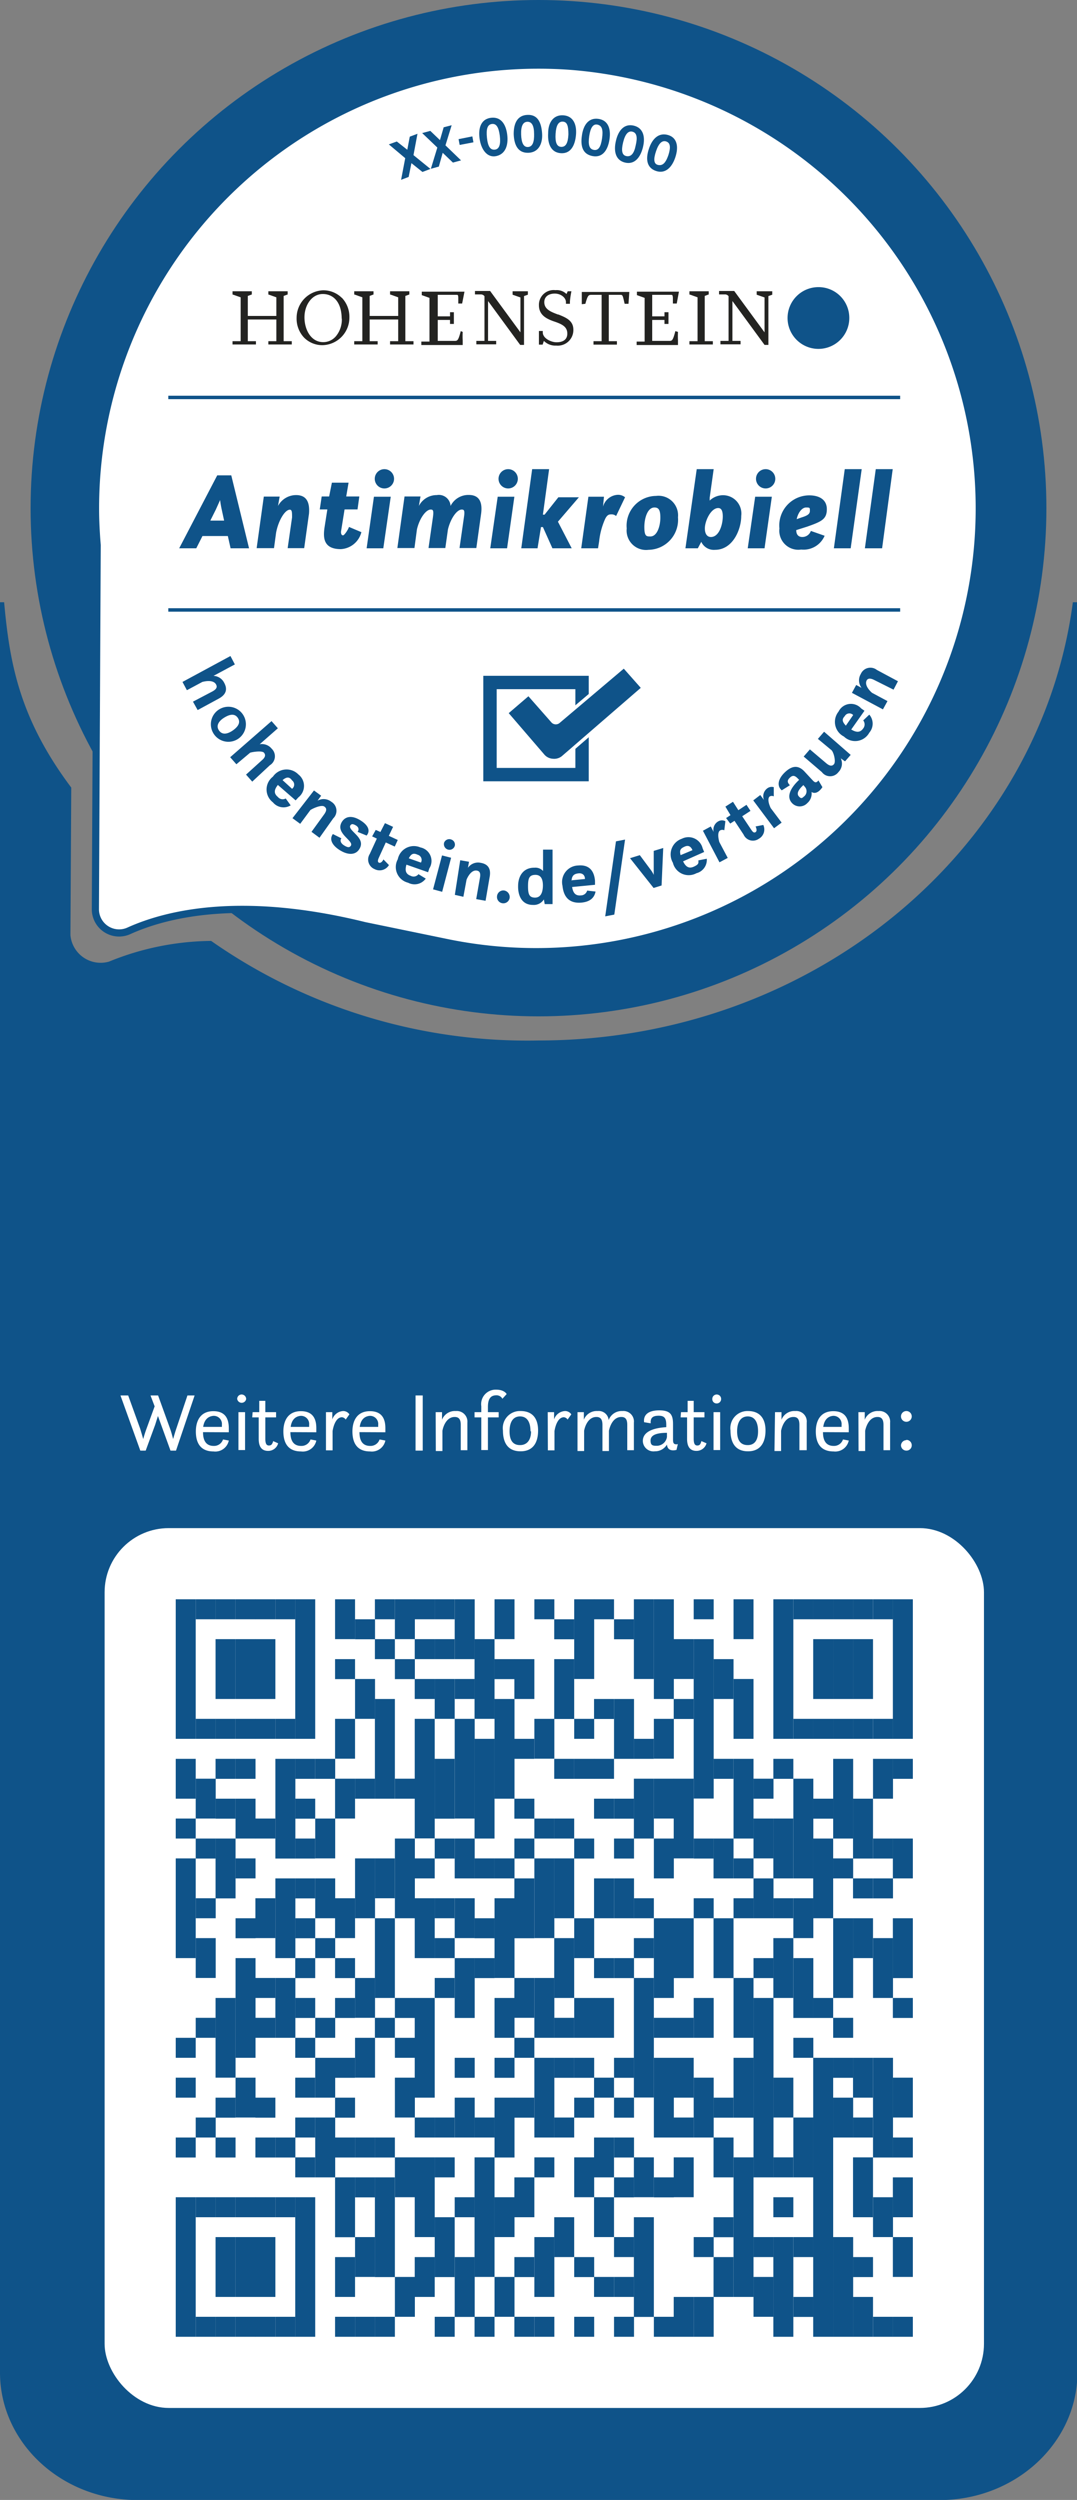 <?xml version="1.0" encoding="UTF-8"?>
<svg xmlns="http://www.w3.org/2000/svg" id="Ebene_1" data-name="Ebene 1" viewBox="0 0 78.14 181.28">
  <rect x="0" y="0" width="78.14" height="181.28" fill="#808080" stroke="none"/>
  <defs>
    <style>.cls-1,.cls-7{fill:#0f5389;}.cls-2{fill:#fff;}.cls-3,.cls-5,.cls-6{fill:none;stroke:#0f5389;}.cls-3,.cls-5,.cls-6,.cls-7{stroke-miterlimit:10;}.cls-3{stroke-width:0.52px;}.cls-4{fill:#232321;}.cls-5{stroke-width:0.25px;}.cls-6{stroke-width:0.97px;}.cls-7{stroke:#fff;stroke-width:0.24px;}</style>
  </defs>
  <path class="cls-1" d="M77.84,44.35C75.48,62.26,59,76.13,39.07,76.13a40,40,0,0,1-23.75-7.22,20,20,0,0,0-7.41,1.5,2.2,2.2,0,0,1-2.8-1.92l.06-10.7c-3.75-5-4.47-9-4.87-13.44H0V172.72c0,5.1,4.47,9.25,10,9.25H68.17c5.51,0,10-4.15,10-9.25V44.35Z" transform="translate(0 -0.68)"></path>
  <circle class="cls-1" cx="39.07" cy="36.85" r="36.85"></circle>
  <path class="cls-2" d="M41.32,5.48A32.14,32.14,0,0,0,6.93,37.58c0,.89.05,1.76.12,2.63L6.92,66.62a1.72,1.72,0,0,0,2.45,1.55c2.82-1.27,8.25-2.55,17.08-.37L32.28,69l0,0A32.15,32.15,0,1,0,41.32,5.48Z" transform="translate(0 -0.68)"></path>
  <path class="cls-3" d="M41.32,5.48A32.14,32.14,0,0,0,6.93,37.58c0,.89.05,1.76.12,2.63L6.92,66.62a1.72,1.72,0,0,0,2.45,1.55c2.82-1.27,8.25-2.55,17.08-.37L32.28,69l0,0A32.15,32.15,0,1,0,41.32,5.48Z" transform="translate(0 -0.68)"></path>
  <polygon class="cls-4" points="20.85 21.12 19.49 21.12 19.47 21.12 19.47 21.14 19.47 21.34 19.47 21.36 19.49 21.36 20.05 21.56 20.05 22.91 17.98 22.91 17.98 21.46 18.25 21.36 18.27 21.36 18.27 21.34 18.27 21.14 18.27 21.12 18.25 21.12 16.89 21.12 16.87 21.12 16.87 21.14 16.87 21.34 16.87 21.36 16.89 21.36 17.46 21.56 17.46 24.74 16.89 24.74 16.87 24.74 16.87 24.76 16.87 24.96 16.87 24.98 16.89 24.98 18.54 24.98 18.57 24.98 18.57 24.96 18.57 24.76 18.57 24.74 18.54 24.74 17.98 24.74 17.98 23.17 20.05 23.17 20.05 24.74 19.49 24.74 19.47 24.74 19.47 24.76 19.47 24.96 19.47 24.98 19.49 24.98 21.14 24.98 21.17 24.98 21.17 24.96 21.17 24.76 21.17 24.74 21.14 24.74 20.58 24.74 20.58 21.46 20.85 21.36 20.87 21.36 20.87 21.34 20.87 21.14 20.87 21.12 20.85 21.12"></polygon>
  <polygon class="cls-4" points="29.68 21.12 28.33 21.12 28.3 21.12 28.3 21.14 28.3 21.34 28.3 21.36 28.33 21.36 28.89 21.56 28.89 22.91 26.82 22.91 26.82 21.46 27.08 21.36 27.1 21.36 27.1 21.34 27.1 21.14 27.1 21.12 27.08 21.12 25.73 21.12 25.7 21.12 25.7 21.14 25.7 21.34 25.7 21.36 25.73 21.36 26.29 21.56 26.29 24.74 25.73 24.74 25.7 24.74 25.7 24.76 25.7 24.96 25.7 24.98 25.73 24.98 27.38 24.98 27.4 24.98 27.4 24.96 27.4 24.76 27.4 24.74 27.38 24.74 26.82 24.74 26.82 23.17 28.89 23.17 28.89 24.74 28.33 24.74 28.3 24.74 28.3 24.76 28.3 24.96 28.3 24.98 28.33 24.98 29.98 24.98 30 24.98 30 24.96 30 24.76 30 24.74 29.98 24.74 29.41 24.74 29.41 21.46 29.68 21.36 29.7 21.36 29.7 21.34 29.7 21.14 29.7 21.12 29.68 21.12"></polygon>
  <path class="cls-4" d="M33.43,24.69c-.18.69-.24.71-.45.71H31.76V23.88h.89v.29h.28v-.85h-.28v.3h-.89V22.06h1.35c.11,0,.13,0,.14.21l0,.42v0h.28v0l.17-.86v0h-3.1v.25h0l.56.2v3.17h-.59v.25h3v-.33a5.82,5.82,0,0,1,0-.62v0h0" transform="translate(0 -0.68)"></path>
  <path class="cls-4" d="M49,24.69c-.18.69-.24.71-.44.71H47.32V23.88h.89v.29h.29v-.85h-.29v.3h-.89V22.06h1.35c.11,0,.13,0,.15.21l0,.42v0h.28v0l.16-.86v0H46.21v.25h0l.56.2v3.17h-.58v.25h3v-.33a5.82,5.82,0,0,1,0-.62v0h0" transform="translate(0 -0.68)"></path>
  <path class="cls-4" d="M38.34,21.8H37.19v.25h0l.57.2v2.53l-2.2-3h-1.1v.25h.41a.32.32,0,0,1,.28.13v3.24h-.59v.25H36v-.25h-.59V22.51l2.33,3.18h.28V22.15l.28-.1h0V21.8Z" transform="translate(0 -0.68)"></path>
  <path class="cls-4" d="M56.05,21.8H54.9v.25h0l.57.2v2.53l-2.2-3h-1.1v.25h.41a.31.31,0,0,1,.28.13v3.24h-.59v.25h1.46v-.25h-.59V22.51l2.33,3.18h.28V22.15l.28-.1h0V21.8Z" transform="translate(0 -0.68)"></path>
  <path class="cls-4" d="M40.49,23.49c-.5-.19-1-.37-1-.9,0-.38.29-.62.76-.62s.81.32.81.61v.13h.29v-.17a6.1,6.1,0,0,1,.11-.74v0h-.27L41.1,22a1,1,0,0,0-.8-.28,1.07,1.07,0,0,0-1.2,1.09c0,.73.57,1,1.13,1.19s.93.38.93.87-.39.63-.78.63-1-.28-1-.72v-.1h-.28v.25c0,.35,0,.73,0,.74v0h.27v0l.09-.27a1.17,1.17,0,0,0,.9.34,1.13,1.13,0,0,0,1.24-1.15c0-.68-.56-.89-1.1-1.11" transform="translate(0 -0.68)"></path>
  <path class="cls-4" d="M42.47,22.71c.17-.62.23-.65.44-.65h.74v3.36h-.59v.25h1.7v-.25h-.59V22.06H45c.14,0,.17,0,.25.35l.07.3h.28v0l.06-.86v0H42.21v.31c0,.28,0,.57,0,.58v0h0" transform="translate(0 -0.68)"></path>
  <polygon class="cls-4" points="51.39 21.12 50.05 21.12 50.02 21.12 50.02 21.14 50.02 21.34 50.02 21.36 50.05 21.36 50.61 21.56 50.61 24.74 50.05 24.74 50.02 24.74 50.02 24.76 50.02 24.96 50.02 24.98 50.05 24.98 51.7 24.98 51.72 24.98 51.72 24.96 51.72 24.76 51.72 24.74 51.7 24.74 51.13 24.74 51.13 21.46 51.39 21.36 51.42 21.36 51.42 21.34 51.42 21.14 51.42 21.12 51.39 21.12"></polygon>
  <path class="cls-4" d="M24.8,22.28a1.9,1.9,0,0,0-1.36-.55,2,2,0,0,0-1.92,2,2,2,0,0,0,.54,1.43,1.86,1.86,0,0,0,1.36.55,2,2,0,0,0,1.93-2,2,2,0,0,0-.55-1.44m0,1.5a1.9,1.9,0,0,1-.41,1.27,1.2,1.2,0,0,1-.94.45c-.89,0-1.36-.91-1.36-1.8S22.63,22,23.42,22s1.37.62,1.37,1.8" transform="translate(0 -0.68)"></path>
  <path class="cls-1" d="M61.62,23.73a2.24,2.24,0,1,1-2.23-2.23,2.23,2.23,0,0,1,2.23,2.23" transform="translate(0 -0.68)"></path>
  <path class="cls-1" d="M29.4,12.15l-1.19-1,.58-.21.76.6.18-.95.56-.21L30,11.93l1.23,1-.58.22-.8-.64-.2,1-.55.21Z" transform="translate(0 -0.68)"></path>
  <path class="cls-1" d="M31.73,11.38l-1.1-1.05.59-.16.7.67.27-.93.58-.15-.45,1.46,1.13,1.09-.59.16-.74-.71-.28,1-.58.16Z" transform="translate(0 -0.68)"></path>
  <path class="cls-1" d="M33.27,10.77l1-.2.08.43-1,.19Z" transform="translate(0 -0.68)"></path>
  <path class="cls-1" d="M34.79,10.69c-.1-.79.15-1.39.84-1.47s1.07.43,1.17,1.22S36.66,11.86,36,12,34.89,11.51,34.79,10.69Zm1.47-.18c-.08-.62-.26-.88-.57-.84s-.43.34-.36,1,.26.9.58.86S36.34,11.14,36.26,10.51Z" transform="translate(0 -0.68)"></path>
  <path class="cls-1" d="M37.27,10.4c0-.79.27-1.36,1-1.39s1,.53,1.06,1.32-.27,1.41-1,1.43S37.3,11.23,37.27,10.4Zm1.48,0c0-.63-.18-.9-.49-.89s-.47.3-.45.92.18.93.5.91S38.77,11,38.75,10.36Z" transform="translate(0 -0.68)"></path>
  <path class="cls-1" d="M39.77,10.34c0-.79.39-1.34,1.09-1.3s1,.62.93,1.42-.4,1.37-1.09,1.33S39.72,11.16,39.77,10.34Zm1.47.09c0-.62-.09-.91-.4-.93s-.49.25-.53.88.09.94.41.95S41.21,11.07,41.24,10.43Z" transform="translate(0 -0.68)"></path>
  <path class="cls-1" d="M42.22,10.5c.11-.79.51-1.3,1.2-1.2s.92.7.8,1.49S43.71,12.13,43,12,42.1,11.31,42.22,10.5Zm1.46.22c.09-.62,0-.92-.32-1s-.52.21-.61.83,0,.94.33,1S43.59,11.35,43.68,10.72Z" transform="translate(0 -0.68)"></path>
  <path class="cls-1" d="M44.69,10.88c.18-.77.62-1.25,1.29-1.09s.86.78.67,1.56-.63,1.28-1.3,1.12S44.5,11.68,44.69,10.88Zm1.43.35c.15-.61.07-.92-.23-1s-.53.16-.68.77-.08.94.24,1S46,11.84,46.12,11.23Z" transform="translate(0 -0.68)"></path>
  <path class="cls-1" d="M47.08,11.47c.25-.76.73-1.19,1.39-1s.78.85.53,1.61-.74,1.22-1.4,1S46.82,12.25,47.08,11.47Zm1.41.47c.19-.59.14-.9-.15-1s-.54.11-.74.7-.17.93.14,1S48.28,12.54,48.49,11.94Z" transform="translate(0 -0.68)"></path>
  <line class="cls-5" x1="12.21" y1="28.82" x2="65.31" y2="28.82"></line>
  <line class="cls-5" x1="12.21" y1="44.23" x2="65.31" y2="44.23"></line>
  <path class="cls-1" d="M15.41,50.82c.29-.16.37-.31.27-.5-.19-.36-.77-.25-1-.19l-1.12.6-.32-.6,3.48-1.88.32.61-1.55.83a.91.91,0,0,1,.78.51c.2.37.23.8-.4,1.14l-1.53.83L14,51.56Z" transform="translate(0 -0.68)"></path>
  <path class="cls-1" d="M15.84,52.16a1.27,1.27,0,1,1,1.46,2.08,1.27,1.27,0,1,1-1.46-2.08Zm1.05,1.49c.34-.24.61-.56.36-.92s-.65-.22-1,0-.61.56-.36.92S16.54,53.89,16.89,53.65Z" transform="translate(0 -0.68)"></path>
  <path class="cls-1" d="M19,55.81c.25-.21.29-.39.15-.55s-.8-.06-1,0l-1,.84-.45-.51,3-2.62.46.52-1.32,1.16a.91.91,0,0,1,.87.32.76.76,0,0,1-.13,1.2L18.3,57.36l-.45-.51Z" transform="translate(0 -0.68)"></path>
  <path class="cls-1" d="M20.16,57.6c-.24.31-.34.59,0,.87a.45.45,0,0,0,.57.11l.36.5a1,1,0,0,1-1.29-.22,1.17,1.17,0,0,1,0-1.86,1.2,1.2,0,0,1,1.85-.16,1.05,1.05,0,0,1,0,1.66l-.2.22Zm.34-.35.69.63,0,0a.38.38,0,0,0,0-.61C21,57,20.8,57,20.5,57.25Z" transform="translate(0 -0.68)"></path>
  <path class="cls-1" d="M22.78,58l.52.38-.26.36a.9.9,0,0,1,1,.08.76.76,0,0,1,.14,1.2l-1,1.41L22.6,61l.92-1.27c.19-.27.2-.44,0-.57s-.79.12-1,.26l-.74,1-.56-.41Z" transform="translate(0 -0.68)"></path>
  <path class="cls-1" d="M24.77,61.47c-.12.14-.07.36.22.53s.38.13.47,0c.21-.37-1.14-.87-.67-1.7.24-.41.7-.52,1.3-.17s.82.77.51,1.14L25.94,61c.1-.11.13-.32-.13-.47s-.32-.08-.39,0c-.23.39,1.15.87.67,1.69-.27.48-.82.47-1.37.15s-.88-.78-.57-1.21Z" transform="translate(0 -0.68)"></path>
  <path class="cls-1" d="M27.26,60.86l.34.15.33-.64.59.27-.31.65.65.3-.22.48-.65-.3-.51,1.12c-.08.18-.08.29,0,.34s.23,0,.34-.23l.4.41a.79.79,0,0,1-1.05.29.75.75,0,0,1-.34-1.1l.51-1.11L27,61.33Z" transform="translate(0 -0.68)"></path>
  <path class="cls-1" d="M29.49,63.38c-.11.37-.09.67.31.81a.44.44,0,0,0,.56-.12l.53.32a1,1,0,0,1-1.28.3,1.17,1.17,0,0,1-.75-1.7,1.19,1.19,0,0,1,1.64-.86,1,1,0,0,1,.65,1.52l-.09.28Zm.17-.46.88.31v0a.39.39,0,0,0-.24-.57C30,62.52,29.84,62.58,29.66,62.92Z" transform="translate(0 -0.68)"></path>
  <path class="cls-1" d="M32.07,62.71l.66.17-.65,2.47-.66-.18Zm.65-1.16A.39.39,0,0,1,33,62a.4.4,0,0,1-.49.29.41.41,0,0,1-.29-.5A.4.4,0,0,1,32.72,61.55Z" transform="translate(0 -0.68)"></path>
  <path class="cls-1" d="M33.39,63.06l.64.11-.08.44a.89.89,0,0,1,.94-.36c.41.07.76.32.64,1L35.23,66l-.68-.12.27-1.54c.06-.32,0-.49-.22-.53-.4-.07-.67.46-.75.66l-.23,1.24L33,65.57Z" transform="translate(0 -0.68)"></path>
  <path class="cls-1" d="M36.56,65.25a.48.48,0,0,1,.42.51.46.46,0,0,1-.51.42.46.46,0,0,1-.41-.51A.46.46,0,0,1,36.56,65.25Z" transform="translate(0 -0.68)"></path>
  <path class="cls-1" d="M39.46,65.9a.86.86,0,0,1-.79.4c-.85,0-1.09-.73-1.08-1.36,0-.79.42-1.35,1.19-1.34a.74.74,0,0,1,.62.24l0-1.55h.69l0,3.95h-.57Zm-.07-1c0-.36-.08-.78-.54-.78s-.54.26-.54.83.09.81.49.82S39.38,65.45,39.39,64.91Z" transform="translate(0 -0.68)"></path>
  <path class="cls-1" d="M41.51,65c.06.38.21.65.62.61a.48.48,0,0,0,.47-.35l.61.07c-.09.47-.42.74-1,.8-.81.08-1.31-.3-1.4-1.22a1.2,1.2,0,0,1,1.13-1.47c.73-.07,1.16.3,1.23,1.11l0,.29Zm0-.49.93-.09v0c0-.25-.15-.44-.46-.41S41.49,64.16,41.47,64.54Z" transform="translate(0 -0.68)"></path>
  <path class="cls-1" d="M44.69,61.69l.66-.13L44.57,67l-.66.13Z" transform="translate(0 -0.68)"></path>
  <path class="cls-1" d="M45.71,62.91l.71-.22.81,1.09a1.9,1.9,0,0,1,.2.34c0-.12,0-.27,0-.4l0-1.34.69-.21L48,64.89l-.58.18Z" transform="translate(0 -0.68)"></path>
  <path class="cls-1" d="M49.56,63.14c.17.35.39.56.77.39s.35-.27.34-.46l.61-.12A1,1,0,0,1,50.53,64a1.18,1.18,0,0,1-1.71-.76,1.2,1.2,0,0,1,.65-1.74,1.06,1.06,0,0,1,1.51.7l.11.26Zm-.18-.45.86-.36,0,0c-.1-.24-.27-.39-.56-.26S49.28,62.31,49.38,62.69Z" transform="translate(0 -0.68)"></path>
  <path class="cls-1" d="M51,60.92l.57-.31.21.4a.69.69,0,0,1,.35-.78.53.53,0,0,1,.5,0l-.08.66a.32.32,0,0,0-.29,0c-.21.11-.16.53-.07.85l.61,1.15-.6.32Z" transform="translate(0 -0.68)"></path>
  <path class="cls-1" d="M52.68,60l.32-.21-.37-.62.55-.35.39.61.59-.39.29.44-.6.39.67,1c.11.16.2.22.3.15s.09-.21,0-.41l.56-.11a.77.77,0,0,1-.32,1,.74.74,0,0,1-1.11-.3l-.66-1-.31.2Z" transform="translate(0 -0.68)"></path>
  <path class="cls-1" d="M54.65,58.72l.51-.39.27.36a.71.71,0,0,1,.22-.83.54.54,0,0,1,.49-.1l0,.67a.31.31,0,0,0-.29,0c-.19.15-.07.56.07.85l.79,1.05-.55.41Z" transform="translate(0 -0.68)"></path>
  <path class="cls-1" d="M58.88,58.11a.9.9,0,0,1-.3.8.76.76,0,0,1-1.12,0c-.4-.43-.16-1.05.52-1.68l-.06-.06c-.24-.26-.4-.3-.61-.1s-.2.34,0,.55l-.59.37c-.36-.3-.3-.82.25-1.33s1-.48,1.43,0l.52.56c.17.18.27.29.46.05l.29.49C59.34,58.24,59.05,58.22,58.88,58.11Zm-.59-.5c-.35.32-.52.61-.33.82s.24.11.38,0a.48.48,0,0,0,.09-.65Z" transform="translate(0 -0.68)"></path>
  <path class="cls-1" d="M58.31,55.54l.45-.52,1.18,1c.25.21.43.24.57.07s0-.8-.17-1l-1-.83.45-.52,1.93,1.68-.41.47L61,55.67a.88.88,0,0,1-.17,1,.75.75,0,0,1-1.2,0Z" transform="translate(0 -0.68)"></path>
  <path class="cls-1" d="M61.76,53.58c.34.2.63.26.87-.08a.47.47,0,0,0,0-.58l.44-.42a1,1,0,0,1,0,1.31,1.17,1.17,0,0,1-1.84.28,1.19,1.19,0,0,1-.39-1.81,1,1,0,0,1,1.64-.23l.24.17Zm-.39-.28.53-.77,0,0a.38.38,0,0,0-.61.08C61.08,52.83,61.09,53,61.37,53.3Z" transform="translate(0 -0.68)"></path>
  <path class="cls-1" d="M61.81,50.92l.31-.57.39.21a.89.89,0,0,1-.06-1,.76.76,0,0,1,1.17-.3l1.53.82-.32.61L63.45,50c-.29-.15-.46-.14-.56,0-.2.36.22.78.38.92l1.12.6-.33.6Z" transform="translate(0 -0.68)"></path>
  <rect class="cls-6" x="35.55" y="49.49" width="6.68" height="6.68"></rect>
  <path class="cls-7" d="M45.27,49,40.54,53a.31.31,0,0,1-.43,0l-1.76-2-1.61,1.38,2.65,3.08a1,1,0,0,0,.72.36h0a1,1,0,0,0,.77-.25l5.78-5Z" transform="translate(0 -0.68)"></path>
  <path class="cls-1" d="M16.78,35.15l1.29,5.29H16.73l-.2-.89H14.69l-.45.89H13l2.76-5.29Zm-1.52,3.28h1l-.16-.74a7.12,7.12,0,0,1-.13-.75l-.31.69Z" transform="translate(0 -0.68)"></path>
  <path class="cls-1" d="M20.17,37.37h0a1.49,1.49,0,0,1,1.31-.79c.78,0,1,.54.94,1.34l-.35,2.51H20.87l.32-2.23c0-.35,0-.56-.16-.56-.36,0-.84.8-1,1.68l-.15,1.11H18.62l.52-3.74h1.15Z" transform="translate(0 -0.68)"></path>
  <path class="cls-1" d="M25.29,35.68l-.17,1h.95l-.13.94H25l-.26,1.62c0,.19.06.26.15.26s.36-.39.43-.61l.9.38a1.63,1.63,0,0,1-1.49,1.23c-1.3,0-1.29-.87-1.18-1.6l.2-1.28H23.2l.14-.94h.54l.2-1Z" transform="translate(0 -0.68)"></path>
  <path class="cls-1" d="M27.13,36.7h1.22l-.54,3.74H26.6Zm.76-2a.7.7,0,1,1-.7.7A.7.7,0,0,1,27.89,34.7Z" transform="translate(0 -0.68)"></path>
  <path class="cls-1" d="M30.39,37.37h0a1.45,1.45,0,0,1,1.3-.79.85.85,0,0,1,1,.79h0a1.44,1.44,0,0,1,1.32-.8c.78,0,1,.54.9,1.34l-.35,2.51H33.34l.32-2.23c.08-.51,0-.56-.16-.56-.34,0-.8.62-1,1.44l-.19,1.35H31.09l.32-2.23c.07-.51,0-.56-.16-.56-.34,0-.81.62-1,1.44l-.18,1.35H28.83l.52-3.74h1.16Z" transform="translate(0 -0.68)"></path>
  <path class="cls-1" d="M36.11,36.7h1.21l-.53,3.74H35.57Zm.76-2a.7.7,0,0,1,0,1.4.7.7,0,1,1,0-1.4Z" transform="translate(0 -0.68)"></path>
  <path class="cls-1" d="M40.48,38.51l1,1.93H40.08l-.69-1.54h-.14L39,40.44H37.82l.79-5.74h1.23L39.39,38h.12l1-1.26H42Z" transform="translate(0 -0.68)"></path>
  <path class="cls-1" d="M42.69,36.7h1.13l-.07.72,0,0a1.18,1.18,0,0,1,1.06-.86.79.79,0,0,1,.54.18L44.7,38.1a.48.48,0,0,0-.35-.12c-.13,0-.28,0-.44.32a5.31,5.31,0,0,0-.44,1.63l-.08.51H42.17Z" transform="translate(0 -0.68)"></path>
  <path class="cls-1" d="M49.19,38.19a2.18,2.18,0,0,1-2.14,2.36A1.41,1.41,0,0,1,45.47,39a2.16,2.16,0,0,1,2.13-2.36A1.42,1.42,0,0,1,49.19,38.19Zm-1.28,0c0-.58-.16-.71-.43-.71-.49,0-.73.75-.73,1.42s.16.68.4.68C47.68,39.62,47.91,38.81,47.91,38.23Z" transform="translate(0 -0.68)"></path>
  <path class="cls-1" d="M49.73,40.44l.82-5.74h1.23l-.29,2.07s0,.11,0,.21a1.4,1.4,0,0,1,1-.39,1.33,1.33,0,0,1,1.29,1.5c0,1-.62,2.46-1.9,2.46a1,1,0,0,1-1-.58l-.25.47ZM51.14,39c0,.37.15.62.44.62.6,0,.86-.91.86-1.49,0-.4-.1-.61-.33-.61C51.58,37.52,51.14,38.45,51.14,39Z" transform="translate(0 -0.68)"></path>
  <path class="cls-1" d="M54.79,36.7H56l-.53,3.74H54.25Zm.76-2a.7.7,0,0,1,0,1.4.7.7,0,1,1,0-1.4Z" transform="translate(0 -0.68)"></path>
  <path class="cls-1" d="M57.77,39.12c0,.35.18.5.44.5a.65.65,0,0,0,.62-.44l1,.35a1.66,1.66,0,0,1-1.7,1A1.38,1.38,0,0,1,56.55,39a2.18,2.18,0,0,1,2.17-2.4c.66,0,1.27.27,1.27,1s-.38.9-1.43,1.27Zm0-.78.36-.13c.42-.13.63-.24.63-.48s0-.25-.28-.25S57.9,37.84,57.8,38.34Z" transform="translate(0 -0.68)"></path>
  <path class="cls-1" d="M61.29,34.7h1.23l-.8,5.74H60.5Z" transform="translate(0 -0.68)"></path>
  <path class="cls-1" d="M63.54,34.7h1.23L64,40.44H62.75Z" transform="translate(0 -0.68)"></path>
  <path class="cls-2" d="M8.74,101.87H9.3l.87,2.41c.07.23.16.53.22.75.06-.22.15-.51.24-.75l.59-1.62-.3-.79h.55l.87,2.41c.08.21.16.52.22.75.07-.23.15-.52.23-.75l.81-2.41h.52l-1.35,4h-.4l-.91-2.51c-.07.21-.14.44-.2.63l-.69,1.88h-.39Z" transform="translate(0 -0.68)"></path>
  <path class="cls-2" d="M14.73,104.53c0,.51.15,1,.78,1a.68.68,0,0,0,.67-.47l.42.08a1,1,0,0,1-1.11.79c-.81,0-1.28-.46-1.28-1.45,0-.74.31-1.47,1.27-1.47.73,0,1.12.39,1.12,1.23v.3Zm0-.38H16.1V104a.59.59,0,0,0-.63-.65C15.09,103.39,14.82,103.63,14.74,104.15Z" transform="translate(0 -0.68)"></path>
  <path class="cls-2" d="M17.53,101.8a.33.33,0,0,1,.33.33.33.33,0,0,1-.65,0A.32.32,0,0,1,17.53,101.8Zm-.23,1.28h.48v2.75H17.3Z" transform="translate(0 -0.68)"></path>
  <path class="cls-2" d="M18.33,103.08h.48l0-.82h.44v.82h.78v.38h-.78V105c0,.34.07.5.26.5s.25-.11.31-.32l.36.16a.74.74,0,0,1-.73.55c-.55,0-.68-.43-.68-.87v-1.56h-.47Z" transform="translate(0 -0.68)"></path>
  <path class="cls-2" d="M21.07,104.53c0,.51.15,1,.78,1a.69.69,0,0,0,.68-.47l.42.08a1,1,0,0,1-1.11.79c-.81,0-1.28-.46-1.28-1.45,0-.74.31-1.47,1.27-1.47.73,0,1.12.39,1.12,1.23v.3Zm0-.38h1.36V104a.59.59,0,0,0-.63-.65C21.43,103.39,21.16,103.63,21.09,104.15Z" transform="translate(0 -0.68)"></path>
  <path class="cls-2" d="M23.65,103.08h.46v.53a.88.88,0,0,1,.79-.61.54.54,0,0,1,.45.24l-.27.38a.35.35,0,0,0-.27-.17c-.41,0-.61.57-.68,1v1.4h-.48Z" transform="translate(0 -0.68)"></path>
  <path class="cls-2" d="M26.08,104.53c0,.51.15,1,.78,1a.69.69,0,0,0,.68-.47l.42.08a1,1,0,0,1-1.11.79c-.81,0-1.28-.46-1.28-1.45,0-.74.31-1.47,1.27-1.47.73,0,1.12.39,1.12,1.23v.3Zm0-.38h1.36V104a.59.59,0,0,0-.63-.65C26.44,103.39,26.17,103.63,26.1,104.15Z" transform="translate(0 -0.68)"></path>
  <path class="cls-2" d="M30.15,101.87h.52v4h-.52Z" transform="translate(0 -0.68)"></path>
  <path class="cls-2" d="M31.61,103.08h.46v.55a1,1,0,0,1,1-.63.77.77,0,0,1,.84.84v2h-.48V104c0-.41-.15-.57-.44-.57-.61,0-.84.71-.89,1v1.47h-.48Z" transform="translate(0 -0.68)"></path>
  <path class="cls-2" d="M34.43,103.08h.49v-.43a1.05,1.05,0,0,1,1.08-1.2c.6,0,.76.32.76.32l-.31.34a.47.47,0,0,0-.45-.25c-.44,0-.6.31-.6.85v.37h.78v.38H35.4v2.37h-.48v-2.37h-.49Z" transform="translate(0 -0.68)"></path>
  <path class="cls-2" d="M36.49,104.41A1.24,1.24,0,0,1,37.77,103c.85,0,1.27.52,1.27,1.41s-.37,1.51-1.27,1.51S36.49,105.33,36.49,104.41Zm2,.06c0-.69-.26-1.08-.76-1.08s-.76.4-.76,1.08.26,1,.76,1S38.53,105.11,38.53,104.47Z" transform="translate(0 -0.68)"></path>
  <path class="cls-2" d="M39.74,103.08h.46v.53A.88.88,0,0,1,41,103a.54.54,0,0,1,.45.24l-.27.38a.35.35,0,0,0-.27-.17c-.41,0-.61.57-.68,1v1.4h-.48Z" transform="translate(0 -0.68)"></path>
  <path class="cls-2" d="M41.9,103.08h.46v.55a1,1,0,0,1,1-.63.72.72,0,0,1,.8.66,1,1,0,0,1,1-.66.76.76,0,0,1,.83.84v2h-.48V104c0-.41-.14-.57-.43-.57-.62,0-.84.71-.9,1v1.47h-.47V104c0-.41-.15-.57-.44-.57-.61,0-.84.71-.89,1v1.47H41.9Z" transform="translate(0 -0.68)"></path>
  <path class="cls-2" d="M48.39,105.43a1,1,0,0,1-.88.49.77.77,0,0,1-.87-.75c0-.63.67-.94,1.7-1v-.16c0-.47-.12-.67-.55-.67s-.61.15-.58.55l-.48-.08c-.06-.53.3-.86,1.1-.86s1,.3,1,1v1.09c0,.21,0,.43.35.36l-.1.42C48.55,105.94,48.41,105.68,48.39,105.43Zm0-.85c-.84,0-1.19.2-1.19.56s.16.38.45.38a.75.75,0,0,0,.74-.64Z" transform="translate(0 -0.68)"></path>
  <path class="cls-2" d="M49.41,103.08h.48l0-.82h.44v.82h.78v.38h-.78V105c0,.34.07.5.26.5s.24-.11.3-.32l.37.16a.75.75,0,0,1-.73.55c-.55,0-.68-.43-.68-.87v-1.56h-.47Z" transform="translate(0 -0.68)"></path>
  <path class="cls-2" d="M52,101.8a.32.32,0,0,1,.32.33.32.32,0,0,1-.32.32.31.31,0,0,1-.32-.32A.32.32,0,0,1,52,101.8Zm-.23,1.28h.48v2.75h-.48Z" transform="translate(0 -0.68)"></path>
  <path class="cls-2" d="M53,104.41A1.24,1.24,0,0,1,54.27,103c.84,0,1.27.52,1.27,1.41s-.38,1.51-1.27,1.51S53,105.33,53,104.41Zm2,.06c0-.69-.26-1.08-.75-1.08s-.77.4-.77,1.08.27,1,.77,1S55,105.11,55,104.47Z" transform="translate(0 -0.68)"></path>
  <path class="cls-2" d="M56.23,103.08h.47v.55a1,1,0,0,1,1-.63.76.76,0,0,1,.83.84v2H58V104c0-.41-.14-.57-.43-.57-.62,0-.84.71-.9,1v1.47h-.48Z" transform="translate(0 -0.68)"></path>
  <path class="cls-2" d="M59.71,104.53c0,.51.15,1,.78,1a.68.68,0,0,0,.67-.47l.42.08a1,1,0,0,1-1.1.79c-.82,0-1.29-.46-1.29-1.45,0-.74.31-1.47,1.27-1.47.73,0,1.12.39,1.12,1.23v.3Zm0-.38h1.35V104a.59.59,0,0,0-.63-.65C60.07,103.39,59.8,103.63,59.73,104.15Z" transform="translate(0 -0.68)"></path>
  <path class="cls-2" d="M62.28,103.08h.46v.55a1,1,0,0,1,1-.63.77.77,0,0,1,.84.84v2h-.48V104c0-.41-.15-.57-.43-.57-.62,0-.84.71-.9,1v1.47h-.48Z" transform="translate(0 -0.68)"></path>
  <path class="cls-2" d="M65.76,103a.39.39,0,1,1,0,.78.39.39,0,1,1,0-.78Zm0,2.09a.39.39,0,0,1,.39.39.38.38,0,0,1-.39.39.39.39,0,0,1-.39-.39A.4.4,0,0,1,65.76,105.11Z" transform="translate(0 -0.68)"></path>
  <rect class="cls-2" x="7.59" y="110.81" width="63.8" height="63.8" rx="4.65"></rect>
  <rect class="cls-1" x="12.75" y="115.97" width="1.45" height="10.12"></rect>
  <rect class="cls-1" x="12.75" y="127.54" width="1.45" height="2.89"></rect>
  <rect class="cls-1" x="12.75" y="131.87" width="1.45" height="1.45"></rect>
  <rect class="cls-1" x="12.75" y="134.76" width="1.45" height="7.23"></rect>
  <rect class="cls-1" x="12.75" y="147.77" width="1.45" height="1.45"></rect>
  <rect class="cls-1" x="12.75" y="150.66" width="1.45" height="1.45"></rect>
  <rect class="cls-1" x="12.75" y="155" width="1.45" height="1.45"></rect>
  <rect class="cls-1" x="12.75" y="159.33" width="1.45" height="10.12"></rect>
  <rect class="cls-1" x="14.2" y="115.97" width="1.45" height="1.45"></rect>
  <rect class="cls-1" x="14.2" y="124.64" width="1.45" height="1.45"></rect>
  <rect class="cls-1" x="14.2" y="128.98" width="1.45" height="2.89"></rect>
  <rect class="cls-1" x="14.2" y="133.32" width="1.45" height="1.45"></rect>
  <rect class="cls-1" x="14.2" y="137.65" width="1.45" height="1.45"></rect>
  <rect class="cls-1" x="14.2" y="140.54" width="1.45" height="2.89"></rect>
  <rect class="cls-1" x="14.2" y="146.32" width="1.45" height="1.45"></rect>
  <rect class="cls-1" x="14.2" y="153.55" width="1.45" height="1.45"></rect>
  <rect class="cls-1" x="14.2" y="159.33" width="1.45" height="1.45"></rect>
  <rect class="cls-1" x="14.2" y="168" width="1.45" height="1.45"></rect>
  <rect class="cls-1" x="15.64" y="115.97" width="1.45" height="1.45"></rect>
  <rect class="cls-1" x="15.64" y="118.86" width="1.45" height="4.34"></rect>
  <rect class="cls-1" x="15.64" y="124.64" width="1.45" height="1.45"></rect>
  <rect class="cls-1" x="15.64" y="127.54" width="1.45" height="1.45"></rect>
  <rect class="cls-1" x="15.64" y="130.43" width="1.45" height="1.45"></rect>
  <rect class="cls-1" x="15.64" y="133.32" width="1.45" height="4.34"></rect>
  <rect class="cls-1" x="15.64" y="144.88" width="1.45" height="5.78"></rect>
  <rect class="cls-1" x="15.64" y="152.11" width="1.45" height="1.45"></rect>
  <rect class="cls-1" x="15.64" y="155" width="1.45" height="1.45"></rect>
  <rect class="cls-1" x="15.64" y="159.33" width="1.45" height="1.45"></rect>
  <rect class="cls-1" x="15.64" y="162.22" width="1.45" height="4.34"></rect>
  <rect class="cls-1" x="15.64" y="168" width="1.45" height="1.45"></rect>
  <rect class="cls-1" x="17.09" y="115.97" width="1.45" height="1.45"></rect>
  <rect class="cls-1" x="17.09" y="118.86" width="1.45" height="4.34"></rect>
  <rect class="cls-1" x="17.09" y="124.64" width="1.45" height="1.45"></rect>
  <rect class="cls-1" x="17.09" y="127.54" width="1.45" height="1.45"></rect>
  <rect class="cls-1" x="17.09" y="130.43" width="1.45" height="2.89"></rect>
  <rect class="cls-1" x="17.09" y="134.76" width="1.45" height="1.45"></rect>
  <rect class="cls-1" x="17.09" y="139.1" width="1.45" height="1.45"></rect>
  <rect class="cls-1" x="17.09" y="141.99" width="1.45" height="7.23"></rect>
  <rect class="cls-1" x="17.09" y="150.66" width="1.45" height="2.89"></rect>
  <rect class="cls-1" x="17.09" y="159.33" width="1.45" height="1.45"></rect>
  <rect class="cls-1" x="17.09" y="162.22" width="1.45" height="4.34"></rect>
  <rect class="cls-1" x="17.09" y="168" width="1.45" height="1.45"></rect>
  <rect class="cls-1" x="18.53" y="115.97" width="1.45" height="1.45"></rect>
  <rect class="cls-1" x="18.53" y="118.86" width="1.45" height="4.34"></rect>
  <rect class="cls-1" x="18.53" y="124.64" width="1.45" height="1.45"></rect>
  <rect class="cls-1" x="18.53" y="131.87" width="1.45" height="1.45"></rect>
  <rect class="cls-1" x="18.53" y="137.65" width="1.45" height="2.89"></rect>
  <rect class="cls-1" x="18.53" y="143.43" width="1.45" height="1.45"></rect>
  <rect class="cls-1" x="18.53" y="146.32" width="1.45" height="1.45"></rect>
  <rect class="cls-1" x="18.53" y="152.11" width="1.45" height="1.45"></rect>
  <rect class="cls-1" x="18.53" y="155" width="1.45" height="1.45"></rect>
  <rect class="cls-1" x="18.53" y="159.33" width="1.45" height="1.45"></rect>
  <rect class="cls-1" x="18.53" y="162.22" width="1.45" height="4.34"></rect>
  <rect class="cls-1" x="18.53" y="168" width="1.45" height="1.45"></rect>
  <rect class="cls-1" x="19.98" y="115.97" width="1.45" height="1.45"></rect>
  <rect class="cls-1" x="19.98" y="124.64" width="1.45" height="1.45"></rect>
  <rect class="cls-1" x="19.98" y="127.54" width="1.45" height="7.23"></rect>
  <rect class="cls-1" x="19.98" y="136.21" width="1.45" height="5.78"></rect>
  <rect class="cls-1" x="19.98" y="143.43" width="1.45" height="4.34"></rect>
  <rect class="cls-1" x="19.98" y="155" width="1.45" height="1.45"></rect>
  <rect class="cls-1" x="19.98" y="159.33" width="1.45" height="1.45"></rect>
  <rect class="cls-1" x="19.98" y="168" width="1.45" height="1.45"></rect>
  <rect class="cls-1" x="21.42" y="115.97" width="1.45" height="10.12"></rect>
  <rect class="cls-1" x="21.42" y="127.54" width="1.45" height="1.45"></rect>
  <rect class="cls-1" x="21.42" y="130.43" width="1.45" height="1.45"></rect>
  <rect class="cls-1" x="21.42" y="133.32" width="1.45" height="1.45"></rect>
  <rect class="cls-1" x="21.42" y="136.21" width="1.45" height="1.45"></rect>
  <rect class="cls-1" x="21.42" y="139.1" width="1.45" height="1.45"></rect>
  <rect class="cls-1" x="21.42" y="141.99" width="1.45" height="1.45"></rect>
  <rect class="cls-1" x="21.42" y="144.88" width="1.45" height="1.45"></rect>
  <rect class="cls-1" x="21.42" y="147.77" width="1.45" height="1.45"></rect>
  <rect class="cls-1" x="21.42" y="150.66" width="1.45" height="1.45"></rect>
  <rect class="cls-1" x="21.42" y="153.55" width="1.45" height="1.45"></rect>
  <rect class="cls-1" x="21.42" y="156.44" width="1.45" height="1.45"></rect>
  <rect class="cls-1" x="21.42" y="159.33" width="1.45" height="10.12"></rect>
  <rect class="cls-1" x="22.87" y="127.54" width="1.45" height="1.45"></rect>
  <rect class="cls-1" x="22.87" y="131.87" width="1.45" height="2.89"></rect>
  <rect class="cls-1" x="22.87" y="136.21" width="1.45" height="2.89"></rect>
  <rect class="cls-1" x="22.87" y="140.54" width="1.45" height="1.45"></rect>
  <rect class="cls-1" x="22.87" y="146.32" width="1.45" height="1.45"></rect>
  <rect class="cls-1" x="22.87" y="149.22" width="1.45" height="2.89"></rect>
  <rect class="cls-1" x="22.87" y="153.55" width="1.45" height="4.34"></rect>
  <rect class="cls-1" x="24.31" y="115.97" width="1.45" height="2.89"></rect>
  <rect class="cls-1" x="24.31" y="120.31" width="1.45" height="1.45"></rect>
  <rect class="cls-1" x="24.31" y="124.64" width="1.45" height="2.89"></rect>
  <rect class="cls-1" x="24.31" y="128.98" width="1.45" height="2.89"></rect>
  <rect class="cls-1" x="24.31" y="137.65" width="1.45" height="2.89"></rect>
  <rect class="cls-1" x="24.31" y="141.99" width="1.45" height="1.45"></rect>
  <rect class="cls-1" x="24.31" y="144.88" width="1.45" height="1.45"></rect>
  <rect class="cls-1" x="24.31" y="149.22" width="1.45" height="1.45"></rect>
  <rect class="cls-1" x="24.31" y="152.11" width="1.45" height="1.45"></rect>
  <rect class="cls-1" x="24.31" y="155" width="1.45" height="1.45"></rect>
  <rect class="cls-1" x="24.31" y="157.89" width="1.45" height="4.34"></rect>
  <rect class="cls-1" x="24.31" y="163.67" width="1.45" height="2.89"></rect>
  <rect class="cls-1" x="24.31" y="168" width="1.45" height="1.45"></rect>
  <rect class="cls-1" x="25.76" y="117.42" width="1.45" height="1.45"></rect>
  <rect class="cls-1" x="25.76" y="121.75" width="1.45" height="2.89"></rect>
  <rect class="cls-1" x="25.76" y="128.98" width="1.45" height="1.45"></rect>
  <rect class="cls-1" x="25.76" y="134.76" width="1.45" height="4.34"></rect>
  <rect class="cls-1" x="25.76" y="143.43" width="1.45" height="2.89"></rect>
  <rect class="cls-1" x="25.76" y="147.77" width="1.45" height="2.89"></rect>
  <rect class="cls-1" x="25.76" y="155" width="1.45" height="1.45"></rect>
  <rect class="cls-1" x="25.76" y="157.89" width="1.45" height="1.45"></rect>
  <rect class="cls-1" x="25.76" y="162.22" width="1.45" height="2.89"></rect>
  <rect class="cls-1" x="25.76" y="168" width="1.45" height="1.45"></rect>
  <rect class="cls-1" x="27.2" y="115.97" width="1.45" height="1.45"></rect>
  <rect class="cls-1" x="27.2" y="118.86" width="1.45" height="1.45"></rect>
  <rect class="cls-1" x="27.2" y="123.2" width="1.45" height="7.23"></rect>
  <rect class="cls-1" x="27.2" y="134.76" width="1.45" height="2.89"></rect>
  <rect class="cls-1" x="27.2" y="139.1" width="1.45" height="5.78"></rect>
  <rect class="cls-1" x="27.2" y="146.32" width="1.45" height="1.45"></rect>
  <rect class="cls-1" x="27.2" y="155" width="1.45" height="1.45"></rect>
  <rect class="cls-1" x="27.2" y="157.89" width="1.45" height="7.23"></rect>
  <rect class="cls-1" x="27.2" y="168" width="1.45" height="1.45"></rect>
  <rect class="cls-1" x="28.65" y="115.97" width="1.45" height="2.89"></rect>
  <rect class="cls-1" x="28.65" y="120.31" width="1.45" height="1.45"></rect>
  <rect class="cls-1" x="28.65" y="128.98" width="1.45" height="1.45"></rect>
  <rect class="cls-1" x="28.65" y="133.32" width="1.45" height="5.78"></rect>
  <rect class="cls-1" x="28.65" y="144.88" width="1.45" height="1.45"></rect>
  <rect class="cls-1" x="28.65" y="147.77" width="1.45" height="1.45"></rect>
  <rect class="cls-1" x="28.65" y="150.66" width="1.45" height="2.89"></rect>
  <rect class="cls-1" x="28.65" y="156.44" width="1.45" height="2.89"></rect>
  <rect class="cls-1" x="28.65" y="165.11" width="1.45" height="2.89"></rect>
  <rect class="cls-1" x="30.09" y="115.97" width="1.45" height="1.45"></rect>
  <rect class="cls-1" x="30.09" y="118.86" width="1.45" height="1.45"></rect>
  <rect class="cls-1" x="30.09" y="121.75" width="1.45" height="1.45"></rect>
  <rect class="cls-1" x="30.09" y="124.64" width="1.45" height="8.67"></rect>
  <rect class="cls-1" x="30.09" y="134.76" width="1.45" height="1.45"></rect>
  <rect class="cls-1" x="30.09" y="137.65" width="1.45" height="4.34"></rect>
  <rect class="cls-1" x="30.09" y="144.88" width="1.45" height="7.23"></rect>
  <rect class="cls-1" x="30.09" y="153.55" width="1.45" height="1.45"></rect>
  <rect class="cls-1" x="30.09" y="156.44" width="1.45" height="5.78"></rect>
  <rect class="cls-1" x="30.09" y="163.67" width="1.45" height="2.89"></rect>
  <rect class="cls-1" x="31.54" y="115.97" width="1.45" height="1.45"></rect>
  <rect class="cls-1" x="31.54" y="118.86" width="1.45" height="1.45"></rect>
  <rect class="cls-1" x="31.54" y="121.75" width="1.45" height="2.89"></rect>
  <rect class="cls-1" x="31.54" y="127.54" width="1.45" height="4.34"></rect>
  <rect class="cls-1" x="31.54" y="133.32" width="1.45" height="1.45"></rect>
  <rect class="cls-1" x="31.54" y="137.65" width="1.45" height="1.45"></rect>
  <rect class="cls-1" x="31.54" y="140.54" width="1.45" height="1.45"></rect>
  <rect class="cls-1" x="31.54" y="143.43" width="1.45" height="1.45"></rect>
  <rect class="cls-1" x="31.54" y="153.55" width="1.45" height="1.45"></rect>
  <rect class="cls-1" x="31.54" y="156.44" width="1.45" height="1.45"></rect>
  <rect class="cls-1" x="31.54" y="160.78" width="1.45" height="4.34"></rect>
  <rect class="cls-1" x="31.54" y="168" width="1.45" height="1.45"></rect>
  <rect class="cls-1" x="32.99" y="115.97" width="1.45" height="4.34"></rect>
  <rect class="cls-1" x="32.99" y="121.75" width="1.45" height="1.45"></rect>
  <rect class="cls-1" x="32.99" y="124.64" width="1.45" height="7.23"></rect>
  <rect class="cls-1" x="32.99" y="133.32" width="1.45" height="2.89"></rect>
  <rect class="cls-1" x="32.99" y="137.65" width="1.45" height="2.89"></rect>
  <rect class="cls-1" x="32.99" y="141.99" width="1.45" height="4.34"></rect>
  <rect class="cls-1" x="32.99" y="149.22" width="1.45" height="1.45"></rect>
  <rect class="cls-1" x="32.99" y="152.11" width="1.45" height="2.89"></rect>
  <rect class="cls-1" x="32.99" y="159.33" width="1.45" height="1.45"></rect>
  <rect class="cls-1" x="32.99" y="163.67" width="1.45" height="4.34"></rect>
  <rect class="cls-1" x="34.43" y="118.86" width="1.45" height="5.78"></rect>
  <rect class="cls-1" x="34.43" y="126.09" width="1.45" height="7.23"></rect>
  <rect class="cls-1" x="34.43" y="134.76" width="1.45" height="1.45"></rect>
  <rect class="cls-1" x="34.43" y="139.1" width="1.45" height="1.45"></rect>
  <rect class="cls-1" x="34.43" y="141.99" width="1.45" height="1.45"></rect>
  <rect class="cls-1" x="34.43" y="153.55" width="1.45" height="1.45"></rect>
  <rect class="cls-1" x="34.43" y="156.44" width="1.45" height="8.67"></rect>
  <rect class="cls-1" x="34.43" y="168" width="1.45" height="1.45"></rect>
  <rect class="cls-1" x="35.88" y="115.97" width="1.45" height="2.89"></rect>
  <rect class="cls-1" x="35.88" y="120.31" width="1.45" height="1.45"></rect>
  <rect class="cls-1" x="35.88" y="123.2" width="1.45" height="7.23"></rect>
  <rect class="cls-1" x="35.88" y="134.76" width="1.45" height="1.45"></rect>
  <rect class="cls-1" x="35.88" y="137.65" width="1.45" height="5.78"></rect>
  <rect class="cls-1" x="35.88" y="144.88" width="1.45" height="2.89"></rect>
  <rect class="cls-1" x="35.88" y="149.22" width="1.45" height="1.45"></rect>
  <rect class="cls-1" x="35.88" y="152.11" width="1.45" height="4.34"></rect>
  <rect class="cls-1" x="35.88" y="159.33" width="1.45" height="2.89"></rect>
  <rect class="cls-1" x="35.88" y="165.11" width="1.45" height="2.89"></rect>
  <rect class="cls-1" x="37.32" y="120.31" width="1.45" height="2.89"></rect>
  <rect class="cls-1" x="37.32" y="126.09" width="1.45" height="1.45"></rect>
  <rect class="cls-1" x="37.32" y="130.43" width="1.45" height="1.45"></rect>
  <rect class="cls-1" x="37.32" y="133.32" width="1.45" height="1.45"></rect>
  <rect class="cls-1" x="37.32" y="136.21" width="1.45" height="4.34"></rect>
  <rect class="cls-1" x="37.32" y="143.43" width="1.45" height="2.89"></rect>
  <rect class="cls-1" x="37.32" y="147.77" width="1.45" height="1.45"></rect>
  <rect class="cls-1" x="37.32" y="152.11" width="1.45" height="1.45"></rect>
  <rect class="cls-1" x="37.32" y="157.89" width="1.45" height="2.89"></rect>
  <rect class="cls-1" x="37.32" y="163.67" width="1.45" height="1.45"></rect>
  <rect class="cls-1" x="37.32" y="168" width="1.45" height="1.45"></rect>
  <rect class="cls-1" x="38.77" y="115.97" width="1.45" height="1.45"></rect>
  <rect class="cls-1" x="38.77" y="124.64" width="1.45" height="2.89"></rect>
  <rect class="cls-1" x="38.77" y="131.87" width="1.45" height="1.45"></rect>
  <rect class="cls-1" x="38.77" y="134.76" width="1.45" height="5.78"></rect>
  <rect class="cls-1" x="38.77" y="143.43" width="1.45" height="4.34"></rect>
  <rect class="cls-1" x="38.77" y="149.22" width="1.45" height="5.78"></rect>
  <rect class="cls-1" x="38.77" y="156.44" width="1.45" height="1.45"></rect>
  <rect class="cls-1" x="38.77" y="162.22" width="1.45" height="4.34"></rect>
  <rect class="cls-1" x="38.77" y="168" width="1.45" height="1.45"></rect>
  <rect class="cls-1" x="40.21" y="117.42" width="1.45" height="1.45"></rect>
  <rect class="cls-1" x="40.21" y="120.31" width="1.45" height="4.34"></rect>
  <rect class="cls-1" x="40.21" y="127.54" width="1.45" height="1.45"></rect>
  <rect class="cls-1" x="40.21" y="131.87" width="1.45" height="1.45"></rect>
  <rect class="cls-1" x="40.21" y="134.76" width="1.45" height="4.34"></rect>
  <rect class="cls-1" x="40.21" y="140.54" width="1.45" height="4.34"></rect>
  <rect class="cls-1" x="40.21" y="146.32" width="1.45" height="1.45"></rect>
  <rect class="cls-1" x="40.21" y="149.22" width="1.45" height="1.45"></rect>
  <rect class="cls-1" x="40.21" y="153.55" width="1.45" height="1.45"></rect>
  <rect class="cls-1" x="40.21" y="160.78" width="1.45" height="2.89"></rect>
  <rect class="cls-1" x="41.66" y="115.97" width="1.45" height="5.78"></rect>
  <rect class="cls-1" x="41.66" y="124.64" width="1.45" height="1.45"></rect>
  <rect class="cls-1" x="41.66" y="127.54" width="1.45" height="1.45"></rect>
  <rect class="cls-1" x="41.66" y="133.32" width="1.45" height="1.45"></rect>
  <rect class="cls-1" x="41.66" y="139.1" width="1.45" height="2.89"></rect>
  <rect class="cls-1" x="41.66" y="144.88" width="1.45" height="2.89"></rect>
  <rect class="cls-1" x="41.66" y="149.22" width="1.45" height="1.45"></rect>
  <rect class="cls-1" x="41.66" y="152.11" width="1.45" height="1.45"></rect>
  <rect class="cls-1" x="41.66" y="156.44" width="1.45" height="2.89"></rect>
  <rect class="cls-1" x="41.66" y="163.67" width="1.45" height="1.45"></rect>
  <rect class="cls-1" x="41.66" y="168" width="1.45" height="1.45"></rect>
  <rect class="cls-1" x="43.1" y="115.97" width="1.45" height="1.45"></rect>
  <rect class="cls-1" x="43.1" y="123.2" width="1.45" height="1.45"></rect>
  <rect class="cls-1" x="43.1" y="127.54" width="1.45" height="1.45"></rect>
  <rect class="cls-1" x="43.1" y="130.43" width="1.45" height="1.45"></rect>
  <rect class="cls-1" x="43.1" y="136.21" width="1.45" height="2.89"></rect>
  <rect class="cls-1" x="43.1" y="141.99" width="1.45" height="1.45"></rect>
  <rect class="cls-1" x="43.1" y="144.88" width="1.45" height="2.89"></rect>
  <rect class="cls-1" x="43.1" y="150.66" width="1.45" height="1.45"></rect>
  <rect class="cls-1" x="43.1" y="155" width="1.45" height="2.89"></rect>
  <rect class="cls-1" x="43.1" y="159.33" width="1.45" height="2.89"></rect>
  <rect class="cls-1" x="43.1" y="165.11" width="1.45" height="1.45"></rect>
  <rect class="cls-1" x="44.55" y="117.42" width="1.45" height="1.45"></rect>
  <rect class="cls-1" x="44.55" y="123.2" width="1.45" height="4.34"></rect>
  <rect class="cls-1" x="44.55" y="130.43" width="1.45" height="1.45"></rect>
  <rect class="cls-1" x="44.55" y="133.32" width="1.45" height="1.45"></rect>
  <rect class="cls-1" x="44.55" y="136.21" width="1.45" height="2.89"></rect>
  <rect class="cls-1" x="44.55" y="141.99" width="1.45" height="1.45"></rect>
  <rect class="cls-1" x="44.55" y="149.22" width="1.45" height="1.45"></rect>
  <rect class="cls-1" x="44.55" y="152.11" width="1.45" height="1.45"></rect>
  <rect class="cls-1" x="44.55" y="155" width="1.45" height="1.45"></rect>
  <rect class="cls-1" x="44.55" y="157.89" width="1.45" height="1.45"></rect>
  <rect class="cls-1" x="44.55" y="162.22" width="1.45" height="1.45"></rect>
  <rect class="cls-1" x="44.55" y="165.11" width="1.45" height="1.45"></rect>
  <rect class="cls-1" x="44.55" y="168" width="1.45" height="1.45"></rect>
  <rect class="cls-1" x="45.99" y="115.97" width="1.45" height="5.78"></rect>
  <rect class="cls-1" x="45.99" y="126.09" width="1.45" height="1.45"></rect>
  <rect class="cls-1" x="45.99" y="128.98" width="1.45" height="4.34"></rect>
  <rect class="cls-1" x="45.99" y="137.65" width="1.45" height="1.45"></rect>
  <rect class="cls-1" x="45.99" y="140.54" width="1.45" height="1.45"></rect>
  <rect class="cls-1" x="45.99" y="143.43" width="1.45" height="8.67"></rect>
  <rect class="cls-1" x="45.99" y="156.44" width="1.45" height="2.89"></rect>
  <rect class="cls-1" x="45.99" y="160.78" width="1.45" height="7.23"></rect>
  <rect class="cls-1" x="47.44" y="115.97" width="1.45" height="7.23"></rect>
  <rect class="cls-1" x="47.44" y="124.64" width="1.45" height="2.89"></rect>
  <rect class="cls-1" x="47.44" y="128.98" width="1.45" height="2.89"></rect>
  <rect class="cls-1" x="47.44" y="133.32" width="1.45" height="2.89"></rect>
  <rect class="cls-1" x="47.44" y="139.1" width="1.45" height="5.78"></rect>
  <rect class="cls-1" x="47.44" y="146.32" width="1.45" height="1.45"></rect>
  <rect class="cls-1" x="47.44" y="149.22" width="1.45" height="5.78"></rect>
  <rect class="cls-1" x="47.44" y="157.89" width="1.45" height="1.45"></rect>
  <rect class="cls-1" x="47.44" y="168" width="1.45" height="1.45"></rect>
  <rect class="cls-1" x="48.88" y="118.86" width="1.45" height="2.89"></rect>
  <rect class="cls-1" x="48.88" y="123.2" width="1.45" height="1.45"></rect>
  <rect class="cls-1" x="48.88" y="128.98" width="1.45" height="5.78"></rect>
  <rect class="cls-1" x="48.88" y="139.1" width="1.45" height="4.34"></rect>
  <rect class="cls-1" x="48.88" y="146.32" width="1.45" height="1.45"></rect>
  <rect class="cls-1" x="48.88" y="149.22" width="1.45" height="2.89"></rect>
  <rect class="cls-1" x="48.88" y="153.55" width="1.45" height="1.45"></rect>
  <rect class="cls-1" x="48.88" y="156.44" width="1.45" height="2.89"></rect>
  <rect class="cls-1" x="48.88" y="166.56" width="1.45" height="2.89"></rect>
  <rect class="cls-1" x="50.33" y="115.97" width="1.45" height="1.45"></rect>
  <rect class="cls-1" x="50.33" y="118.86" width="1.45" height="11.56"></rect>
  <rect class="cls-1" x="50.33" y="133.32" width="1.45" height="1.45"></rect>
  <rect class="cls-1" x="50.33" y="137.65" width="1.45" height="1.45"></rect>
  <rect class="cls-1" x="50.33" y="144.88" width="1.45" height="2.89"></rect>
  <rect class="cls-1" x="50.33" y="150.66" width="1.45" height="4.34"></rect>
  <rect class="cls-1" x="50.33" y="162.22" width="1.45" height="1.45"></rect>
  <rect class="cls-1" x="50.33" y="166.56" width="1.45" height="2.89"></rect>
  <rect class="cls-1" x="51.77" y="120.31" width="1.45" height="2.89"></rect>
  <rect class="cls-1" x="51.77" y="127.54" width="1.45" height="1.45"></rect>
  <rect class="cls-1" x="51.77" y="133.32" width="1.45" height="2.89"></rect>
  <rect class="cls-1" x="51.77" y="139.1" width="1.45" height="4.34"></rect>
  <rect class="cls-1" x="51.77" y="152.11" width="1.45" height="1.45"></rect>
  <rect class="cls-1" x="51.77" y="155" width="1.45" height="2.89"></rect>
  <rect class="cls-1" x="51.77" y="160.78" width="1.45" height="1.45"></rect>
  <rect class="cls-1" x="51.77" y="163.67" width="1.45" height="2.89"></rect>
  <rect class="cls-1" x="53.22" y="115.97" width="1.45" height="2.89"></rect>
  <rect class="cls-1" x="53.22" y="121.75" width="1.45" height="4.34"></rect>
  <rect class="cls-1" x="53.22" y="127.54" width="1.45" height="5.78"></rect>
  <rect class="cls-1" x="53.22" y="134.76" width="1.45" height="1.45"></rect>
  <rect class="cls-1" x="53.22" y="137.65" width="1.45" height="1.45"></rect>
  <rect class="cls-1" x="53.22" y="143.43" width="1.45" height="4.34"></rect>
  <rect class="cls-1" x="53.22" y="149.22" width="1.45" height="4.34"></rect>
  <rect class="cls-1" x="53.22" y="156.44" width="1.45" height="10.12"></rect>
  <rect class="cls-1" x="54.67" y="128.98" width="1.45" height="1.45"></rect>
  <rect class="cls-1" x="54.67" y="131.87" width="1.45" height="2.89"></rect>
  <rect class="cls-1" x="54.67" y="136.21" width="1.45" height="2.89"></rect>
  <rect class="cls-1" x="54.67" y="141.99" width="1.45" height="1.45"></rect>
  <rect class="cls-1" x="54.67" y="144.88" width="1.45" height="13.01"></rect>
  <rect class="cls-1" x="54.67" y="162.22" width="1.45" height="1.45"></rect>
  <rect class="cls-1" x="54.67" y="165.11" width="1.45" height="2.89"></rect>
  <rect class="cls-1" x="56.11" y="115.97" width="1.45" height="10.12"></rect>
  <rect class="cls-1" x="56.11" y="127.54" width="1.45" height="1.45"></rect>
  <rect class="cls-1" x="56.11" y="131.87" width="1.45" height="4.34"></rect>
  <rect class="cls-1" x="56.11" y="137.65" width="1.45" height="1.45"></rect>
  <rect class="cls-1" x="56.11" y="140.54" width="1.45" height="4.34"></rect>
  <rect class="cls-1" x="56.11" y="150.66" width="1.45" height="2.89"></rect>
  <rect class="cls-1" x="56.11" y="156.44" width="1.45" height="1.45"></rect>
  <rect class="cls-1" x="56.11" y="159.33" width="1.45" height="1.45"></rect>
  <rect class="cls-1" x="56.11" y="162.22" width="1.45" height="7.23"></rect>
  <rect class="cls-1" x="57.56" y="115.97" width="1.45" height="1.45"></rect>
  <rect class="cls-1" x="57.56" y="124.64" width="1.45" height="1.45"></rect>
  <rect class="cls-1" x="57.56" y="128.98" width="1.45" height="7.23"></rect>
  <rect class="cls-1" x="57.56" y="137.65" width="1.45" height="2.89"></rect>
  <rect class="cls-1" x="57.56" y="141.99" width="1.45" height="4.34"></rect>
  <rect class="cls-1" x="57.56" y="147.77" width="1.45" height="1.45"></rect>
  <rect class="cls-1" x="57.56" y="153.55" width="1.45" height="4.34"></rect>
  <rect class="cls-1" x="57.56" y="162.22" width="1.45" height="1.45"></rect>
  <rect class="cls-1" x="57.56" y="166.56" width="1.45" height="1.45"></rect>
  <rect class="cls-1" x="59" y="115.97" width="1.45" height="1.45"></rect>
  <rect class="cls-1" x="59" y="118.86" width="1.45" height="4.34"></rect>
  <rect class="cls-1" x="59" y="124.64" width="1.45" height="1.45"></rect>
  <rect class="cls-1" x="59" y="130.43" width="1.45" height="1.45"></rect>
  <rect class="cls-1" x="59" y="133.32" width="1.45" height="5.78"></rect>
  <rect class="cls-1" x="59" y="144.88" width="1.45" height="1.45"></rect>
  <rect class="cls-1" x="59" y="149.22" width="1.45" height="20.23"></rect>
  <rect class="cls-1" x="60.45" y="115.97" width="1.45" height="1.45"></rect>
  <rect class="cls-1" x="60.45" y="118.86" width="1.45" height="4.34"></rect>
  <rect class="cls-1" x="60.45" y="124.64" width="1.45" height="1.45"></rect>
  <rect class="cls-1" x="60.45" y="127.54" width="1.45" height="5.78"></rect>
  <rect class="cls-1" x="60.45" y="134.76" width="1.45" height="1.45"></rect>
  <rect class="cls-1" x="60.45" y="139.1" width="1.45" height="5.78"></rect>
  <rect class="cls-1" x="60.45" y="146.32" width="1.45" height="1.45"></rect>
  <rect class="cls-1" x="60.45" y="149.22" width="1.45" height="1.45"></rect>
  <rect class="cls-1" x="60.45" y="152.11" width="1.45" height="2.89"></rect>
  <rect class="cls-1" x="60.45" y="162.22" width="1.45" height="7.23"></rect>
  <rect class="cls-1" x="61.89" y="115.97" width="1.45" height="1.45"></rect>
  <rect class="cls-1" x="61.89" y="118.86" width="1.45" height="4.34"></rect>
  <rect class="cls-1" x="61.89" y="124.64" width="1.45" height="1.45"></rect>
  <rect class="cls-1" x="61.89" y="130.43" width="1.45" height="4.34"></rect>
  <rect class="cls-1" x="61.89" y="136.21" width="1.45" height="1.45"></rect>
  <rect class="cls-1" x="61.89" y="139.1" width="1.45" height="2.89"></rect>
  <rect class="cls-1" x="61.89" y="149.22" width="1.45" height="2.89"></rect>
  <rect class="cls-1" x="61.89" y="153.55" width="1.45" height="1.45"></rect>
  <rect class="cls-1" x="61.89" y="156.44" width="1.45" height="4.34"></rect>
  <rect class="cls-1" x="61.89" y="163.67" width="1.45" height="1.45"></rect>
  <rect class="cls-1" x="61.89" y="166.56" width="1.45" height="2.89"></rect>
  <rect class="cls-1" x="63.34" y="115.97" width="1.45" height="1.45"></rect>
  <rect class="cls-1" x="63.34" y="124.64" width="1.45" height="1.45"></rect>
  <rect class="cls-1" x="63.34" y="127.54" width="1.45" height="2.89"></rect>
  <rect class="cls-1" x="63.34" y="133.32" width="1.45" height="1.45"></rect>
  <rect class="cls-1" x="63.34" y="136.21" width="1.45" height="1.45"></rect>
  <rect class="cls-1" x="63.34" y="140.54" width="1.45" height="4.34"></rect>
  <rect class="cls-1" x="63.34" y="149.22" width="1.45" height="7.23"></rect>
  <rect class="cls-1" x="63.34" y="159.33" width="1.45" height="2.89"></rect>
  <rect class="cls-1" x="63.34" y="168" width="1.45" height="1.45"></rect>
  <rect class="cls-1" x="64.78" y="115.97" width="1.45" height="10.12"></rect>
  <rect class="cls-1" x="64.78" y="127.54" width="1.45" height="1.45"></rect>
  <rect class="cls-1" x="64.78" y="133.32" width="1.45" height="2.89"></rect>
  <rect class="cls-1" x="64.78" y="139.1" width="1.45" height="4.34"></rect>
  <rect class="cls-1" x="64.78" y="144.88" width="1.45" height="1.45"></rect>
  <rect class="cls-1" x="64.78" y="150.66" width="1.45" height="2.89"></rect>
  <rect class="cls-1" x="64.78" y="155" width="1.45" height="1.45"></rect>
  <rect class="cls-1" x="64.78" y="157.89" width="1.45" height="2.89"></rect>
  <rect class="cls-1" x="64.78" y="162.22" width="1.45" height="2.89"></rect>
  <rect class="cls-1" x="64.78" y="168" width="1.45" height="1.45"></rect>
</svg>
